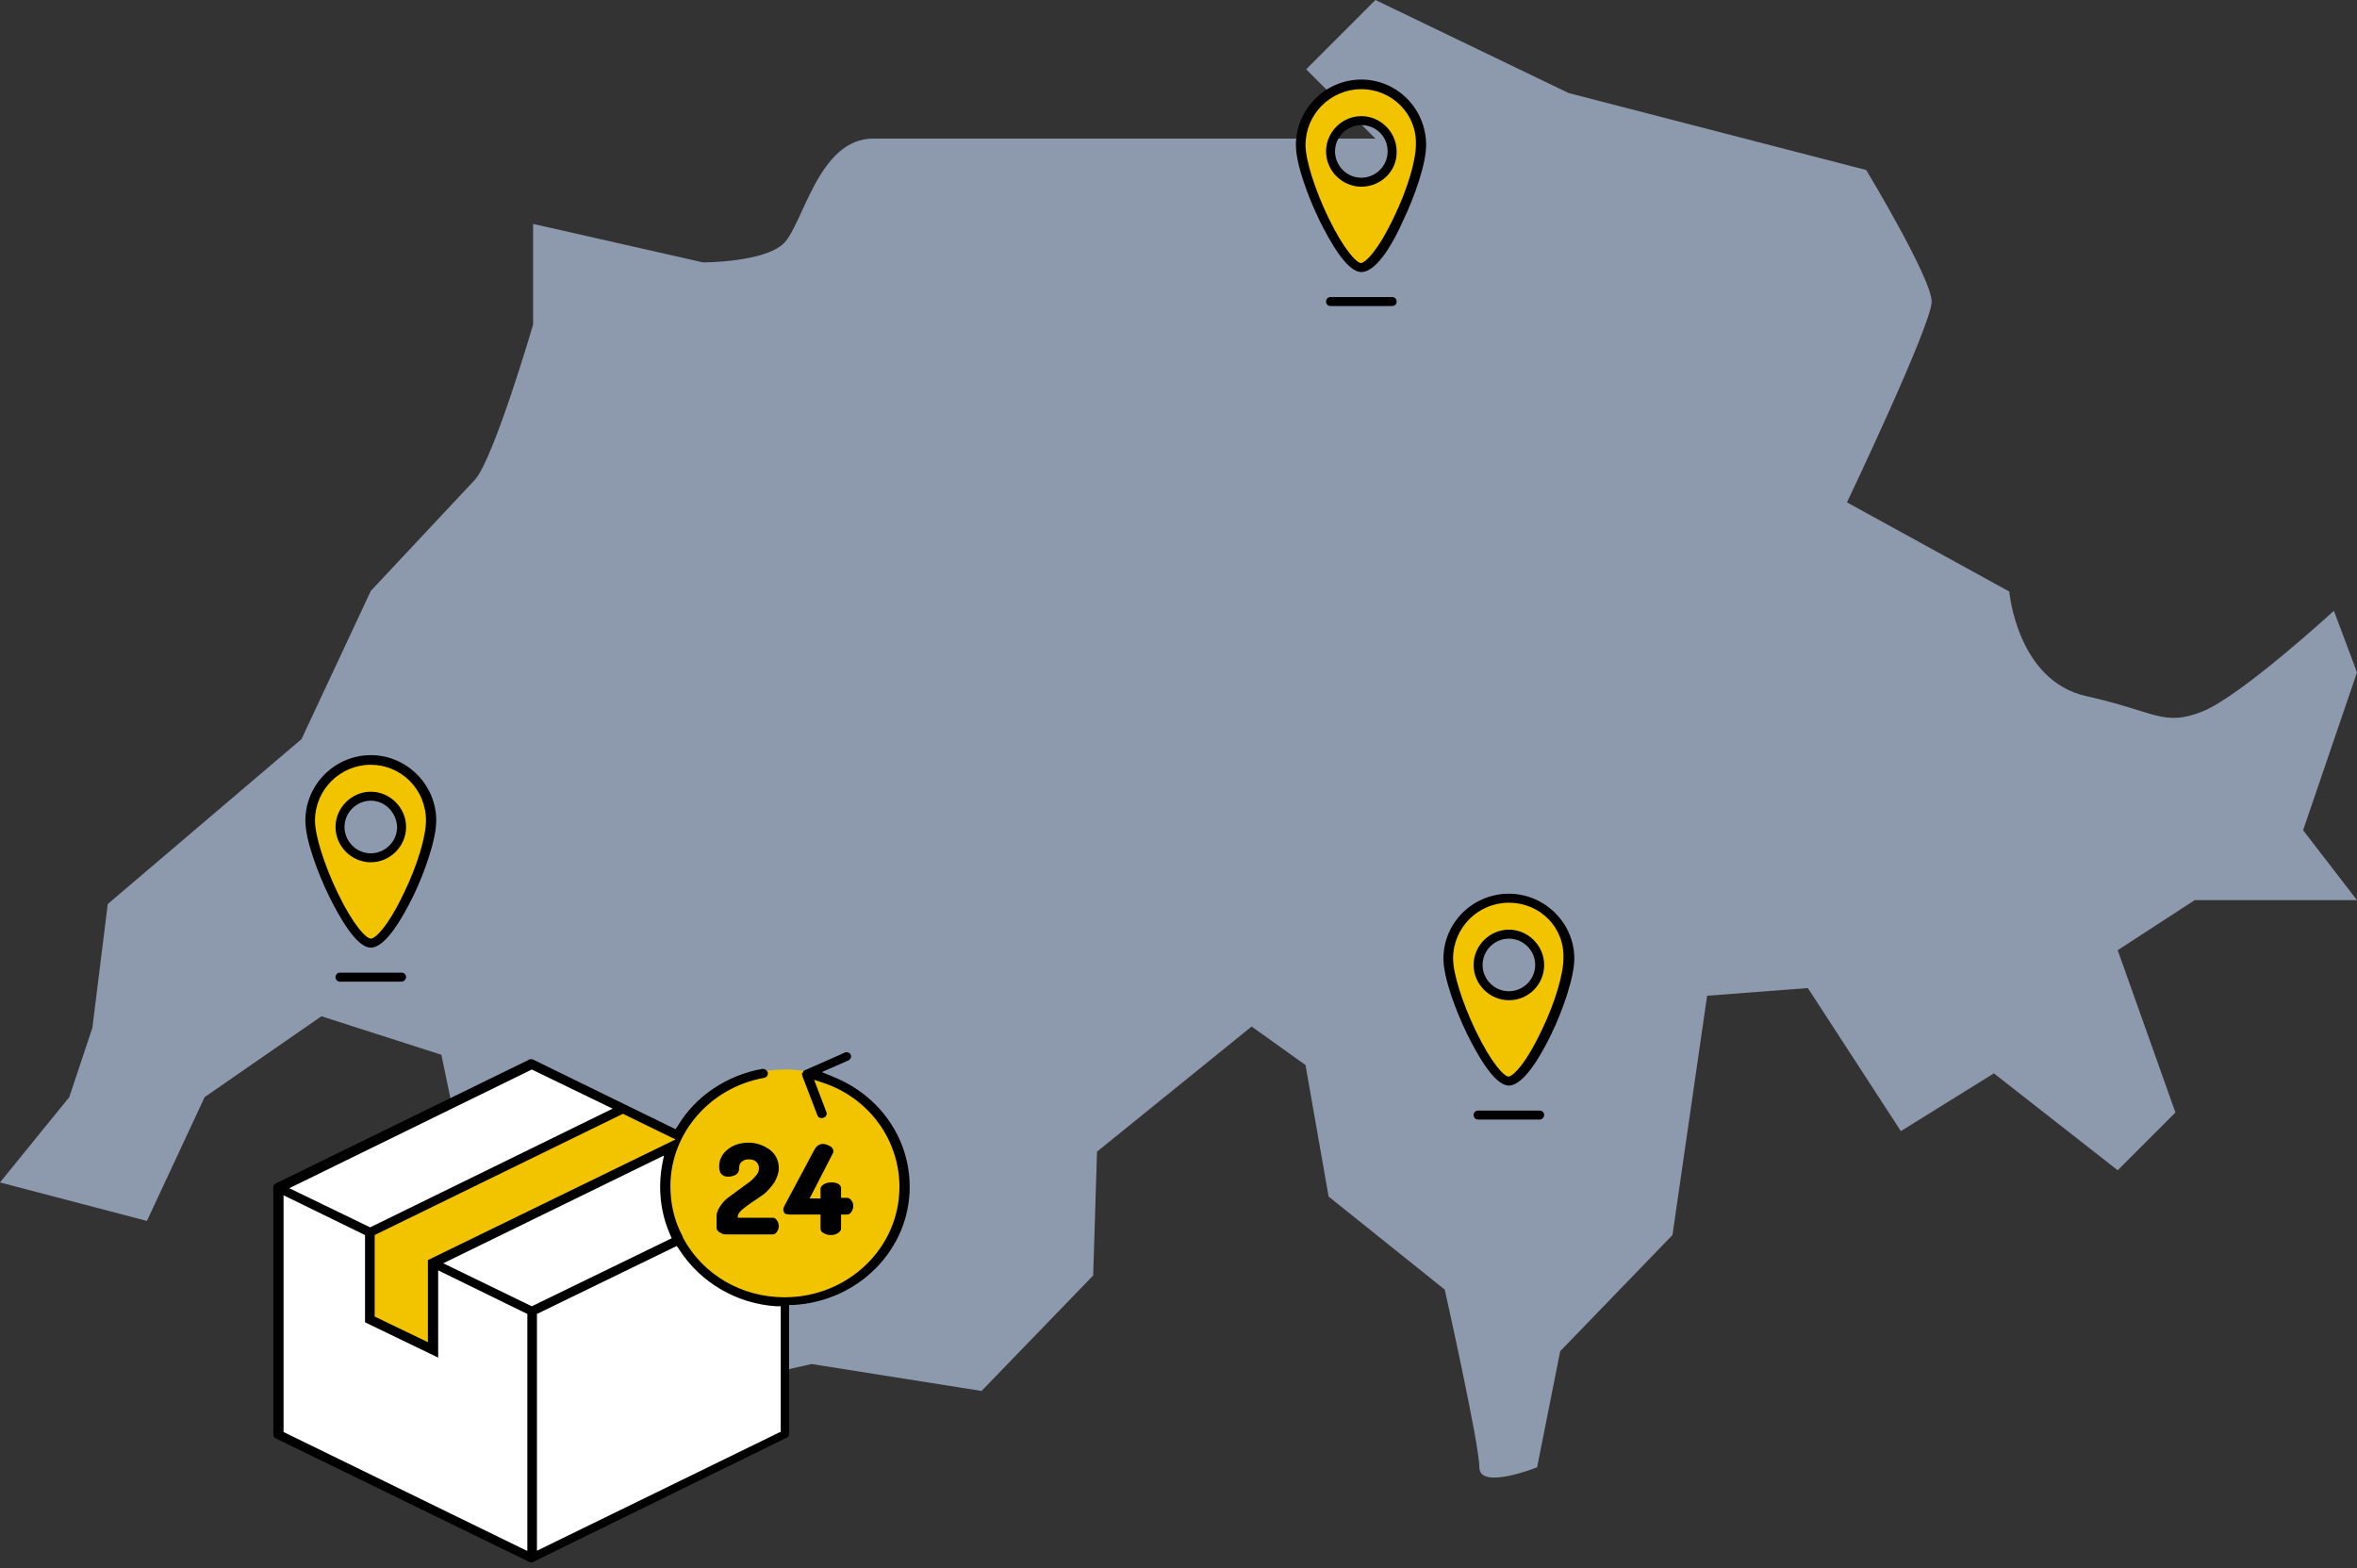 <?xml version="1.0" encoding="utf-8"?>
<!-- Generator: Adobe Illustrator 25.1.0, SVG Export Plug-In . SVG Version: 6.00 Build 0)  -->
<svg version="1.1" id="Слой_1" xmlns="http://www.w3.org/2000/svg" xmlns:xlink="http://www.w3.org/1999/xlink" x="0px" y="0px"
	 viewBox="0 0 367.4 244.4" style="enable-background:new 0 0 367.4 244.4;" xml:space="preserve">
<rect x="0" y="0" width="367.4" height="244.4" fill="#333333" stroke="none"/>
<style type="text/css">
	.st0{clip-path:url(#SVGID_2_);fill:#8D9AAD;}
	.st1{fill:#FFFFFF;}
	.st2{clip-path:url(#SVGID_4_);fill:#F2C400;}
	.st3{fill:#F2C400;}
	.st4{clip-path:url(#SVGID_6_);}
	.st5{clip-path:url(#SVGID_6_);fill:#F2C400;}
</style>
<g>
	<defs>
		<rect id="SVGID_1_" width="367.4" height="244.4"/>
	</defs>
	<clipPath id="SVGID_2_">
		<use xlink:href="#SVGID_1_"  style="overflow:visible;"/>
	</clipPath>
	<path class="st0" d="M74.1,74.7c3-3.6,9-24.1,9-24.1V34.9l26.5,6c0,0,9.6,0,12.6-3c3-3,5.4-16.3,13.9-16.3h41h37.3l-10.8-10.8
		L214.4,0l30.1,14.5l46.4,12c0,0,10.2,16.9,10.2,20.5c0,3.6-13.2,31.3-13.2,31.3l25.3,13.9c0,0,1.2,13.9,12,16.3
		c10.8,2.4,12,4.8,18.1,2.4c6-2.4,20.5-15.7,20.5-15.7l3.6,9.6l-8.4,24.6l8.4,10.9h-25.3l-12,7.8l9,25.3l-9,9l-19.3-15.1l-14.5,9
		l-14.5-22.3l-15.7,1.2l-5.4,37.3l-17.5,18.1l-3.6,18.1c0,0-9,3.6-9,0c0-3.6-5.4-27.7-5.4-27.7l-18.1-14.5l-3.6-20.5l-8.4-6
		L171,179.5l-0.6,19.3L153,216.8l-26.5-4.2l-39.7,9l-12.6-31.3l-5.4-25.9l-18.7-6L31.9,171l-9,19.3l-22.9-6L10.8,171l3.6-10.8
		l2.4-19.3L47,115.2l10.8-23.1L74.1,74.7z"/>
</g>
<polygon class="st1" points="82.6,166.1 43.4,185.3 43.4,224.1 82.6,242.8 122.1,223.5 122.1,184 "/>
<g>
	<defs>
		<rect id="SVGID_3_" width="367.4" height="244.4"/>
	</defs>
	<clipPath id="SVGID_4_">
		<use xlink:href="#SVGID_3_"  style="overflow:visible;"/>
	</clipPath>
	<path class="st2" d="M141.3,184.8c0,10-8.5,18.1-18.9,18.1c-10.4,0-18.9-8.1-18.9-18.1s8.5-18.1,18.9-18.1
		C132.9,166.7,141.3,174.8,141.3,184.8"/>
</g>
<polygon class="st3" points="97.7,172.5 57.7,192.1 57.7,205.3 67.5,209.8 67.6,196.3 105.2,178.1 104.8,176.2 "/>
<g>
	<defs>
		<rect id="SVGID_5_" width="367.4" height="244.4"/>
	</defs>
	<clipPath id="SVGID_6_">
		<use xlink:href="#SVGID_5_"  style="overflow:visible;"/>
	</clipPath>
	<path class="st4" d="M141.8,185c0-7.6-4.7-14.3-12-17.2l-1.7-0.7l4.1-1.8c0.2-0.1,0.3-0.2,0.4-0.4c0.1-0.2,0.1-0.3,0-0.5
		c-0.1-0.3-0.4-0.4-0.7-0.4h0c-0.1,0-0.2,0-0.3,0.1l-6.1,2.7c-0.1,0-0.2,0.1-0.3,0.2v0.1l-0.2,0.2c0,0.1,0,0.1,0,0.1l0.1,0.4l0,0
		l2.3,6c0.1,0.4,0.6,0.6,1,0.4c0.2-0.1,0.4-0.2,0.4-0.4c0.1-0.2,0.1-0.3,0-0.5l-1.9-5l1.5,0.5c7.1,2.4,11.8,8.9,11.8,16.2
		c0,9.5-8,17.2-17.9,17.2c-6.7,0-12.7-3.5-15.8-9.2l-0.1-0.3c-1.3-2.4-1.9-5.1-1.9-7.8c0-8.3,6.2-15.4,14.6-16.9
		c0.2,0,0.4-0.2,0.5-0.3c0.1-0.2,0.1-0.3,0.1-0.5c-0.1-0.3-0.4-0.6-0.8-0.6c0,0-0.1,0-0.1,0c-5.5,1-10.3,4.2-13.1,8.8l-0.4,0.6
		l-22.1-10.8c-0.1-0.1-0.2-0.1-0.4-0.1c0,0,0,0-0.1,0c-0.1,0-0.2,0-0.3,0.1l-39.3,19.2c-0.3,0.1-0.5,0.4-0.5,0.6l0,38.6
		c0,0.3,0.2,0.5,0.4,0.6l39.4,19.2c0.1,0.1,0.3,0.1,0.4,0.1h0.1c0.1,0,0.2,0,0.3-0.1l39.4-19.3c0.3-0.1,0.4-0.4,0.4-0.6v-20.1l0.7,0
		C133.9,202.8,141.8,194.7,141.8,185 M105.3,177.6l-38.6,18.8v12.8l-8.3-4v-12.7l38.7-18.9L105.3,177.6z M82.9,166.7l12.6,6.1
		l-37.8,18.5l-12.6-6.1L82.9,166.7z M82.1,241.7l-37.9-18.5v-36.9l12.7,6.2v13.6l11.4,5.5V198l13.9,6.8V241.7z M82.9,203.6
		l-13.8-6.7l34.4-16.8l-0.3,1.5c-0.2,1.1-0.3,2.3-0.3,3.4c0,2.5,0.5,5,1.5,7.3l0.3,0.7L82.9,203.6z M121.6,223.2l-37.9,18.5v-36.9
		l21.8-10.6l0.4,0.6c3.3,5.1,8.9,8.4,15.1,8.8l0.7,0V223.2z"/>
	<path class="st4" d="M115.6,188.6c0.5-0.4,1-0.8,1.6-1.2c0.6-0.4,1.2-0.8,1.9-1.3c0.6-0.5,1.1-1.1,1.6-1.8c0.4-0.7,0.7-1.5,0.7-2.2
		c0-1.2-0.5-2.2-1.4-2.9c-1-0.7-2.1-1.1-3.3-1.1c-1.2,0-2.3,0.3-3.2,1c-0.9,0.7-1.4,1.6-1.4,2.7c0,1.1,0.5,1.6,1.4,1.6
		c0.4,0,0.8-0.1,1.2-0.3c0.3-0.2,0.5-0.5,0.5-0.9c0-0.5,0.1-0.9,0.4-1.1c0.3-0.3,0.7-0.4,1.1-0.4c0.5,0,0.9,0.1,1.2,0.4
		c0.3,0.3,0.4,0.6,0.4,1c0,0.5-0.2,0.9-0.7,1.4c-0.4,0.5-1,0.9-1.7,1.4l-1.9,1.4c-0.6,0.4-1.2,0.9-1.6,1.5c-0.4,0.6-0.7,1.1-0.7,1.7
		v1.9c0,0.3,0.2,0.5,0.5,0.7c0.3,0.2,0.6,0.3,0.9,0.3h7.3c0.3,0,0.5-0.1,0.7-0.4c0.2-0.3,0.3-0.6,0.3-0.9s-0.1-0.6-0.3-0.9
		c-0.2-0.3-0.4-0.4-0.7-0.4H115v-0.2C115,189.3,115.2,189,115.6,188.6"/>
	<path class="st4" d="M123.1,189.3h4.8v2.2c0,0.3,0.2,0.6,0.5,0.7c0.3,0.2,0.7,0.3,1.1,0.3c0.4,0,0.8-0.1,1.1-0.3
		c0.3-0.2,0.5-0.4,0.5-0.7v-2.2h0.9c0.3,0,0.5-0.1,0.7-0.4c0.2-0.3,0.3-0.6,0.3-0.9c0-0.4-0.1-0.7-0.3-0.9c-0.2-0.3-0.4-0.4-0.7-0.4
		h-0.9v-1.5c0-0.3-0.2-0.6-0.5-0.7c-0.3-0.2-0.7-0.2-1.1-0.2c-0.4,0-0.8,0.1-1.1,0.3c-0.3,0.2-0.5,0.4-0.5,0.7v1.5h-1.7l3.6-7
		c0.1-0.1,0.1-0.3,0.1-0.4c0-0.3-0.2-0.6-0.6-0.8c-0.4-0.2-0.7-0.3-1-0.3c-0.6,0-1,0.3-1.3,0.8l-4.7,8.8c-0.1,0.2-0.2,0.4-0.2,0.6
		c0,0.3,0.1,0.5,0.3,0.7C122.6,189.2,122.8,189.3,123.1,189.3"/>
	<path class="st5" d="M212.2,28.4c-2.6,0-4.8-2.1-4.8-4.8c0-2.6,2.1-4.8,4.8-4.8c2.6,0,4.8,2.1,4.8,4.8
		C217,26.2,214.9,28.4,212.2,28.4 M212.2,13.1c-5.2,0-9.4,4.2-9.4,9.4c0,5.2,6.5,19.1,9.4,19.1c3.2,0,9.4-13.9,9.4-19.1
		C221.7,17.3,217.4,13.1,212.2,13.1"/>
	<path class="st4" d="M212.2,19.3c-2.4,0-4.3,1.9-4.3,4.3c0,2.4,1.9,4.3,4.3,4.3s4.3-1.9,4.3-4.3C216.6,21.2,214.6,19.3,212.2,19.3
		 M212.2,28.8c-2.9,0-5.3-2.4-5.3-5.3c0-2.9,2.4-5.3,5.3-5.3c2.9,0,5.3,2.4,5.3,5.3C217.5,26.5,215.2,28.8,212.2,28.8 M212.2,13.6
		c-4.9,0-8.9,4-8.9,8.9c0,2.3,1.4,6.9,3.6,11.3c2.4,5,4.5,7.3,5.4,7.3c1,0,3.1-2.3,5.5-7.3c2.1-4.4,3.5-8.9,3.5-11.3
		C221.2,17.6,217.2,13.6,212.2,13.6 M212.2,42.1c-2.2,0-5.1-5.5-6.2-7.9c-1.7-3.5-3.7-8.7-3.7-11.7c0-5.5,4.4-9.9,9.9-9.9
		c5.5,0,9.9,4.4,9.9,9.9c0,2.9-1.8,8-3.6,11.7C217.5,36.6,214.6,42.1,212.2,42.1"/>
	<path class="st4" d="M212.2,42.4c-2.3,0-5-5-6.5-8c-1.7-3.5-3.7-8.7-3.7-11.8c0-5.6,4.6-10.2,10.2-10.2c5.6,0,10.1,4.6,10.1,10.2
		c0,2.9-1.8,8.1-3.6,11.8C217.4,37.4,214.7,42.4,212.2,42.4 M212.2,12.9c-5.3,0-9.7,4.3-9.7,9.7c0,3,2,8.1,3.6,11.6
		c2.3,4.8,4.6,7.7,6,7.7c1.5,0,3.8-2.9,6.1-7.7c1.8-3.7,3.5-8.7,3.5-11.6C221.9,17.2,217.6,12.9,212.2,12.9 M212.2,41.4
		c-1.2,0-3.4-2.9-5.6-7.5c-2.1-4.5-3.6-9-3.6-11.4c0-5.1,4.1-9.2,9.2-9.2c5.1,0,9.2,4.1,9.2,9.2c0,2.4-1.4,7-3.5,11.4
		C215.8,38.5,213.6,41.4,212.2,41.4 M212.2,13.9c-4.8,0-8.7,3.9-8.7,8.7c0,2.3,1.4,6.8,3.5,11.2c2.5,5.2,4.5,7.2,5.1,7.2
		c0.7,0,2.7-1.9,5.2-7.2c2.1-4.3,3.4-8.8,3.4-11.2C220.9,17.8,217,13.9,212.2,13.9 M212.2,29.1c-3,0-5.5-2.5-5.5-5.5
		c0-3,2.5-5.5,5.5-5.5c3,0,5.5,2.5,5.5,5.5C217.8,26.6,215.3,29.1,212.2,29.1 M212.2,18.5c-2.8,0-5,2.3-5,5c0,2.8,2.3,5,5,5
		c2.8,0,5-2.3,5-5C217.3,20.8,215,18.5,212.2,18.5 M212.2,28.1c-2.5,0-4.6-2-4.6-4.6c0-2.5,2-4.6,4.6-4.6c2.5,0,4.6,2,4.6,4.6
		C216.8,26.1,214.8,28.1,212.2,28.1 M212.2,19.5c-2.2,0-4.1,1.8-4.1,4.1c0,2.2,1.8,4.1,4.1,4.1c2.2,0,4.1-1.8,4.1-4.1
		C216.3,21.3,214.5,19.5,212.2,19.5"/>
	<path class="st4" d="M217,47.4h-9.6c-0.3,0-0.5-0.2-0.5-0.5c0-0.3,0.2-0.5,0.5-0.5h9.6c0.3,0,0.5,0.2,0.5,0.5
		C217.5,47.2,217.3,47.4,217,47.4"/>
	<path class="st4" d="M217,47.7h-9.6c-0.4,0-0.7-0.3-0.7-0.7s0.3-0.7,0.7-0.7h9.6c0.4,0,0.7,0.3,0.7,0.7S217.4,47.7,217,47.7
		 M207.5,46.7c-0.1,0-0.2,0.1-0.2,0.2s0.1,0.2,0.2,0.2h9.6c0.1,0,0.2-0.1,0.2-0.2s-0.1-0.2-0.2-0.2H207.5z"/>
	<path class="st5" d="M57.8,133.7c-2.6,0-4.8-2.1-4.8-4.8c0-2.6,2.1-4.8,4.8-4.8c2.6,0,4.8,2.1,4.8,4.8
		C62.5,131.5,60.4,133.7,57.8,133.7 M57.8,118.4c-5.2,0-9.4,4.2-9.4,9.4c0,5.2,6.5,19.1,9.4,19.1c3.2,0,9.4-13.9,9.4-19.1
		C67.2,122.6,63,118.4,57.8,118.4"/>
	<path class="st4" d="M57.8,124.6c-2.4,0-4.3,1.9-4.3,4.3c0,2.4,1.9,4.3,4.3,4.3s4.3-1.9,4.3-4.3C62.1,126.5,60.1,124.6,57.8,124.6
		 M57.8,134.1c-2.9,0-5.3-2.4-5.3-5.3c0-2.9,2.4-5.3,5.3-5.3c2.9,0,5.3,2.4,5.3,5.3C63,131.8,60.7,134.1,57.8,134.1 M57.8,118.9
		c-4.9,0-8.9,4-8.9,8.9c0,2.3,1.4,6.9,3.6,11.3c2.4,5,4.5,7.3,5.4,7.3c1,0,3.1-2.3,5.5-7.3c2.1-4.4,3.5-8.9,3.5-11.3
		C66.7,122.9,62.7,118.9,57.8,118.9 M57.8,147.4c-2.2,0-5.1-5.5-6.2-7.9c-1.7-3.5-3.7-8.7-3.7-11.7c0-5.5,4.4-9.9,9.9-9.9
		s9.9,4.4,9.9,9.9c0,2.9-1.8,8-3.6,11.7C63,141.9,60.1,147.4,57.8,147.4"/>
	<path class="st4" d="M57.8,147.7c-2.3,0-5-5-6.5-8c-1.7-3.5-3.7-8.7-3.7-11.8c0-5.6,4.6-10.2,10.2-10.2c5.6,0,10.2,4.6,10.2,10.2
		c0,2.9-1.8,8.1-3.6,11.8C62.9,142.7,60.2,147.7,57.8,147.7 M57.8,118.2c-5.3,0-9.7,4.3-9.7,9.7c0,3,2,8.1,3.6,11.6
		c2.3,4.8,4.6,7.7,6,7.7c1.5,0,3.8-2.9,6.1-7.7c1.8-3.7,3.5-8.7,3.5-11.6C67.4,122.5,63.1,118.2,57.8,118.2 M57.8,146.7
		c-1.2,0-3.4-2.9-5.6-7.5c-2.1-4.5-3.6-9-3.6-11.4c0-5.1,4.1-9.2,9.2-9.2s9.2,4.1,9.2,9.2c0,2.4-1.4,7-3.5,11.4
		C61.3,143.8,59.1,146.7,57.8,146.7 M57.8,119.2c-4.8,0-8.7,3.9-8.7,8.7c0,2.3,1.4,6.8,3.5,11.2c2.5,5.2,4.5,7.2,5.2,7.2
		c0.7,0,2.7-1.9,5.2-7.2c2.1-4.3,3.4-8.8,3.4-11.2C66.4,123,62.5,119.2,57.8,119.2 M57.8,134.4c-3,0-5.5-2.5-5.5-5.5
		c0-3,2.5-5.5,5.5-5.5c3,0,5.5,2.5,5.5,5.5C63.3,131.9,60.8,134.4,57.8,134.4 M57.8,123.8c-2.8,0-5,2.3-5,5c0,2.8,2.3,5,5,5
		c2.8,0,5-2.3,5-5C62.8,126.1,60.5,123.8,57.8,123.8 M57.8,133.4c-2.5,0-4.6-2-4.6-4.6c0-2.5,2-4.6,4.6-4.6c2.5,0,4.6,2,4.6,4.6
		C62.3,131.4,60.3,133.4,57.8,133.4 M57.8,124.8c-2.2,0-4.1,1.8-4.1,4.1c0,2.2,1.8,4.1,4.1,4.1c2.2,0,4.1-1.8,4.1-4.1
		C61.8,126.6,60,124.8,57.8,124.8"/>
	<path class="st4" d="M62.6,152.7H53c-0.3,0-0.5-0.2-0.5-0.5c0-0.3,0.2-0.5,0.5-0.5h9.6c0.3,0,0.5,0.2,0.5,0.5
		C63,152.5,62.8,152.7,62.6,152.7"/>
	<path class="st4" d="M62.6,153H53c-0.4,0-0.7-0.3-0.7-0.7c0-0.4,0.3-0.7,0.7-0.7h9.6c0.4,0,0.7,0.3,0.7,0.7
		C63.3,152.6,63,153,62.6,153 M53,152c-0.1,0-0.2,0.1-0.2,0.2c0,0.1,0.1,0.2,0.2,0.2h9.6c0.1,0,0.2-0.1,0.2-0.2
		c0-0.1-0.1-0.2-0.2-0.2H53z"/>
	<path class="st5" d="M235.2,155.2c-2.6,0-4.8-2.1-4.8-4.8c0-2.6,2.1-4.8,4.8-4.8c2.6,0,4.8,2.1,4.8,4.8
		C240,153,237.9,155.2,235.2,155.2 M235.2,139.9c-5.2,0-9.4,4.2-9.4,9.4c0,5.2,6.5,19.1,9.4,19.1c3.2,0,9.4-13.9,9.4-19.1
		C244.6,144.1,240.4,139.9,235.2,139.9"/>
	<path class="st4" d="M235.2,146.1c-2.4,0-4.3,1.9-4.3,4.3c0,2.4,1.9,4.3,4.3,4.3s4.3-1.9,4.3-4.3
		C239.5,148,237.6,146.1,235.2,146.1 M235.2,155.6c-2.9,0-5.3-2.4-5.3-5.3c0-2.9,2.4-5.3,5.3-5.3c2.9,0,5.3,2.4,5.3,5.3
		C240.5,153.3,238.1,155.6,235.2,155.6 M235.2,140.4c-4.9,0-8.9,4-8.9,8.9c0,2.3,1.4,6.9,3.6,11.3c2.4,5,4.5,7.3,5.4,7.3
		c1,0,3.1-2.3,5.5-7.3c2.1-4.4,3.5-8.9,3.5-11.3C244.1,144.4,240.1,140.4,235.2,140.4 M235.2,168.9c-2.2,0-5.1-5.5-6.2-7.9
		c-1.7-3.5-3.7-8.7-3.7-11.7c0-5.5,4.4-9.9,9.9-9.9c5.5,0,9.9,4.4,9.9,9.9c0,2.9-1.8,8-3.6,11.7
		C240.4,163.4,237.6,168.9,235.2,168.9"/>
	<path class="st4" d="M235.2,169.2c-2.3,0-5-5-6.5-8c-1.7-3.5-3.7-8.7-3.7-11.8c0-5.6,4.6-10.1,10.2-10.1c5.6,0,10.2,4.6,10.2,10.1
		c0,2.9-1.8,8.1-3.6,11.8C240.4,164.1,237.6,169.2,235.2,169.2 M235.2,139.7c-5.3,0-9.7,4.3-9.7,9.6c0,3,2,8.1,3.6,11.6
		c2.3,4.8,4.6,7.7,6,7.7c1.5,0,3.8-2.9,6.1-7.7c1.8-3.7,3.5-8.7,3.5-11.6C244.9,144,240.5,139.7,235.2,139.7 M235.2,168.2
		c-1.2,0-3.4-2.9-5.6-7.5c-2.1-4.5-3.6-9-3.6-11.4c0-5.1,4.1-9.2,9.2-9.2c5.1,0,9.2,4.1,9.2,9.2c0,2.4-1.4,7-3.5,11.4
		C238.8,165.3,236.5,168.2,235.2,168.2 M235.2,140.7c-4.8,0-8.7,3.9-8.7,8.7c0,2.3,1.4,6.8,3.5,11.2c2.5,5.2,4.5,7.2,5.1,7.2
		c0.7,0,2.7-1.9,5.2-7.2c2.1-4.3,3.4-8.8,3.4-11.2C243.9,144.5,240,140.7,235.2,140.7 M235.2,155.9c-3,0-5.5-2.5-5.5-5.5
		c0-3,2.5-5.5,5.5-5.5c3,0,5.5,2.5,5.5,5.5C240.7,153.4,238.3,155.9,235.2,155.9 M235.2,145.3c-2.8,0-5,2.3-5,5c0,2.8,2.3,5,5,5
		c2.8,0,5-2.3,5-5C240.2,147.6,238,145.3,235.2,145.3 M235.2,154.9c-2.5,0-4.6-2-4.6-4.6c0-2.5,2-4.6,4.6-4.6c2.5,0,4.6,2,4.6,4.6
		C239.8,152.9,237.7,154.9,235.2,154.9 M235.2,146.3c-2.2,0-4.1,1.8-4.1,4.1c0,2.2,1.8,4.1,4.1,4.1c2.2,0,4.1-1.8,4.1-4.1
		C239.3,148.1,237.4,146.3,235.2,146.3"/>
	<path class="st4" d="M240,174.2h-9.6c-0.3,0-0.5-0.2-0.5-0.5c0-0.3,0.2-0.5,0.5-0.5h9.6c0.3,0,0.5,0.2,0.5,0.5
		C240.5,174,240.3,174.2,240,174.2"/>
	<path class="st4" d="M240,174.5h-9.6c-0.4,0-0.7-0.3-0.7-0.7c0-0.4,0.3-0.7,0.7-0.7h9.6c0.4,0,0.7,0.3,0.7,0.7
		C240.7,174.1,240.4,174.5,240,174.5 M230.4,173.5c-0.1,0-0.2,0.1-0.2,0.2c0,0.1,0.1,0.2,0.2,0.2h9.6c0.1,0,0.2-0.1,0.2-0.2
		c0-0.1-0.1-0.2-0.2-0.2H230.4z"/>
</g>
</svg>
